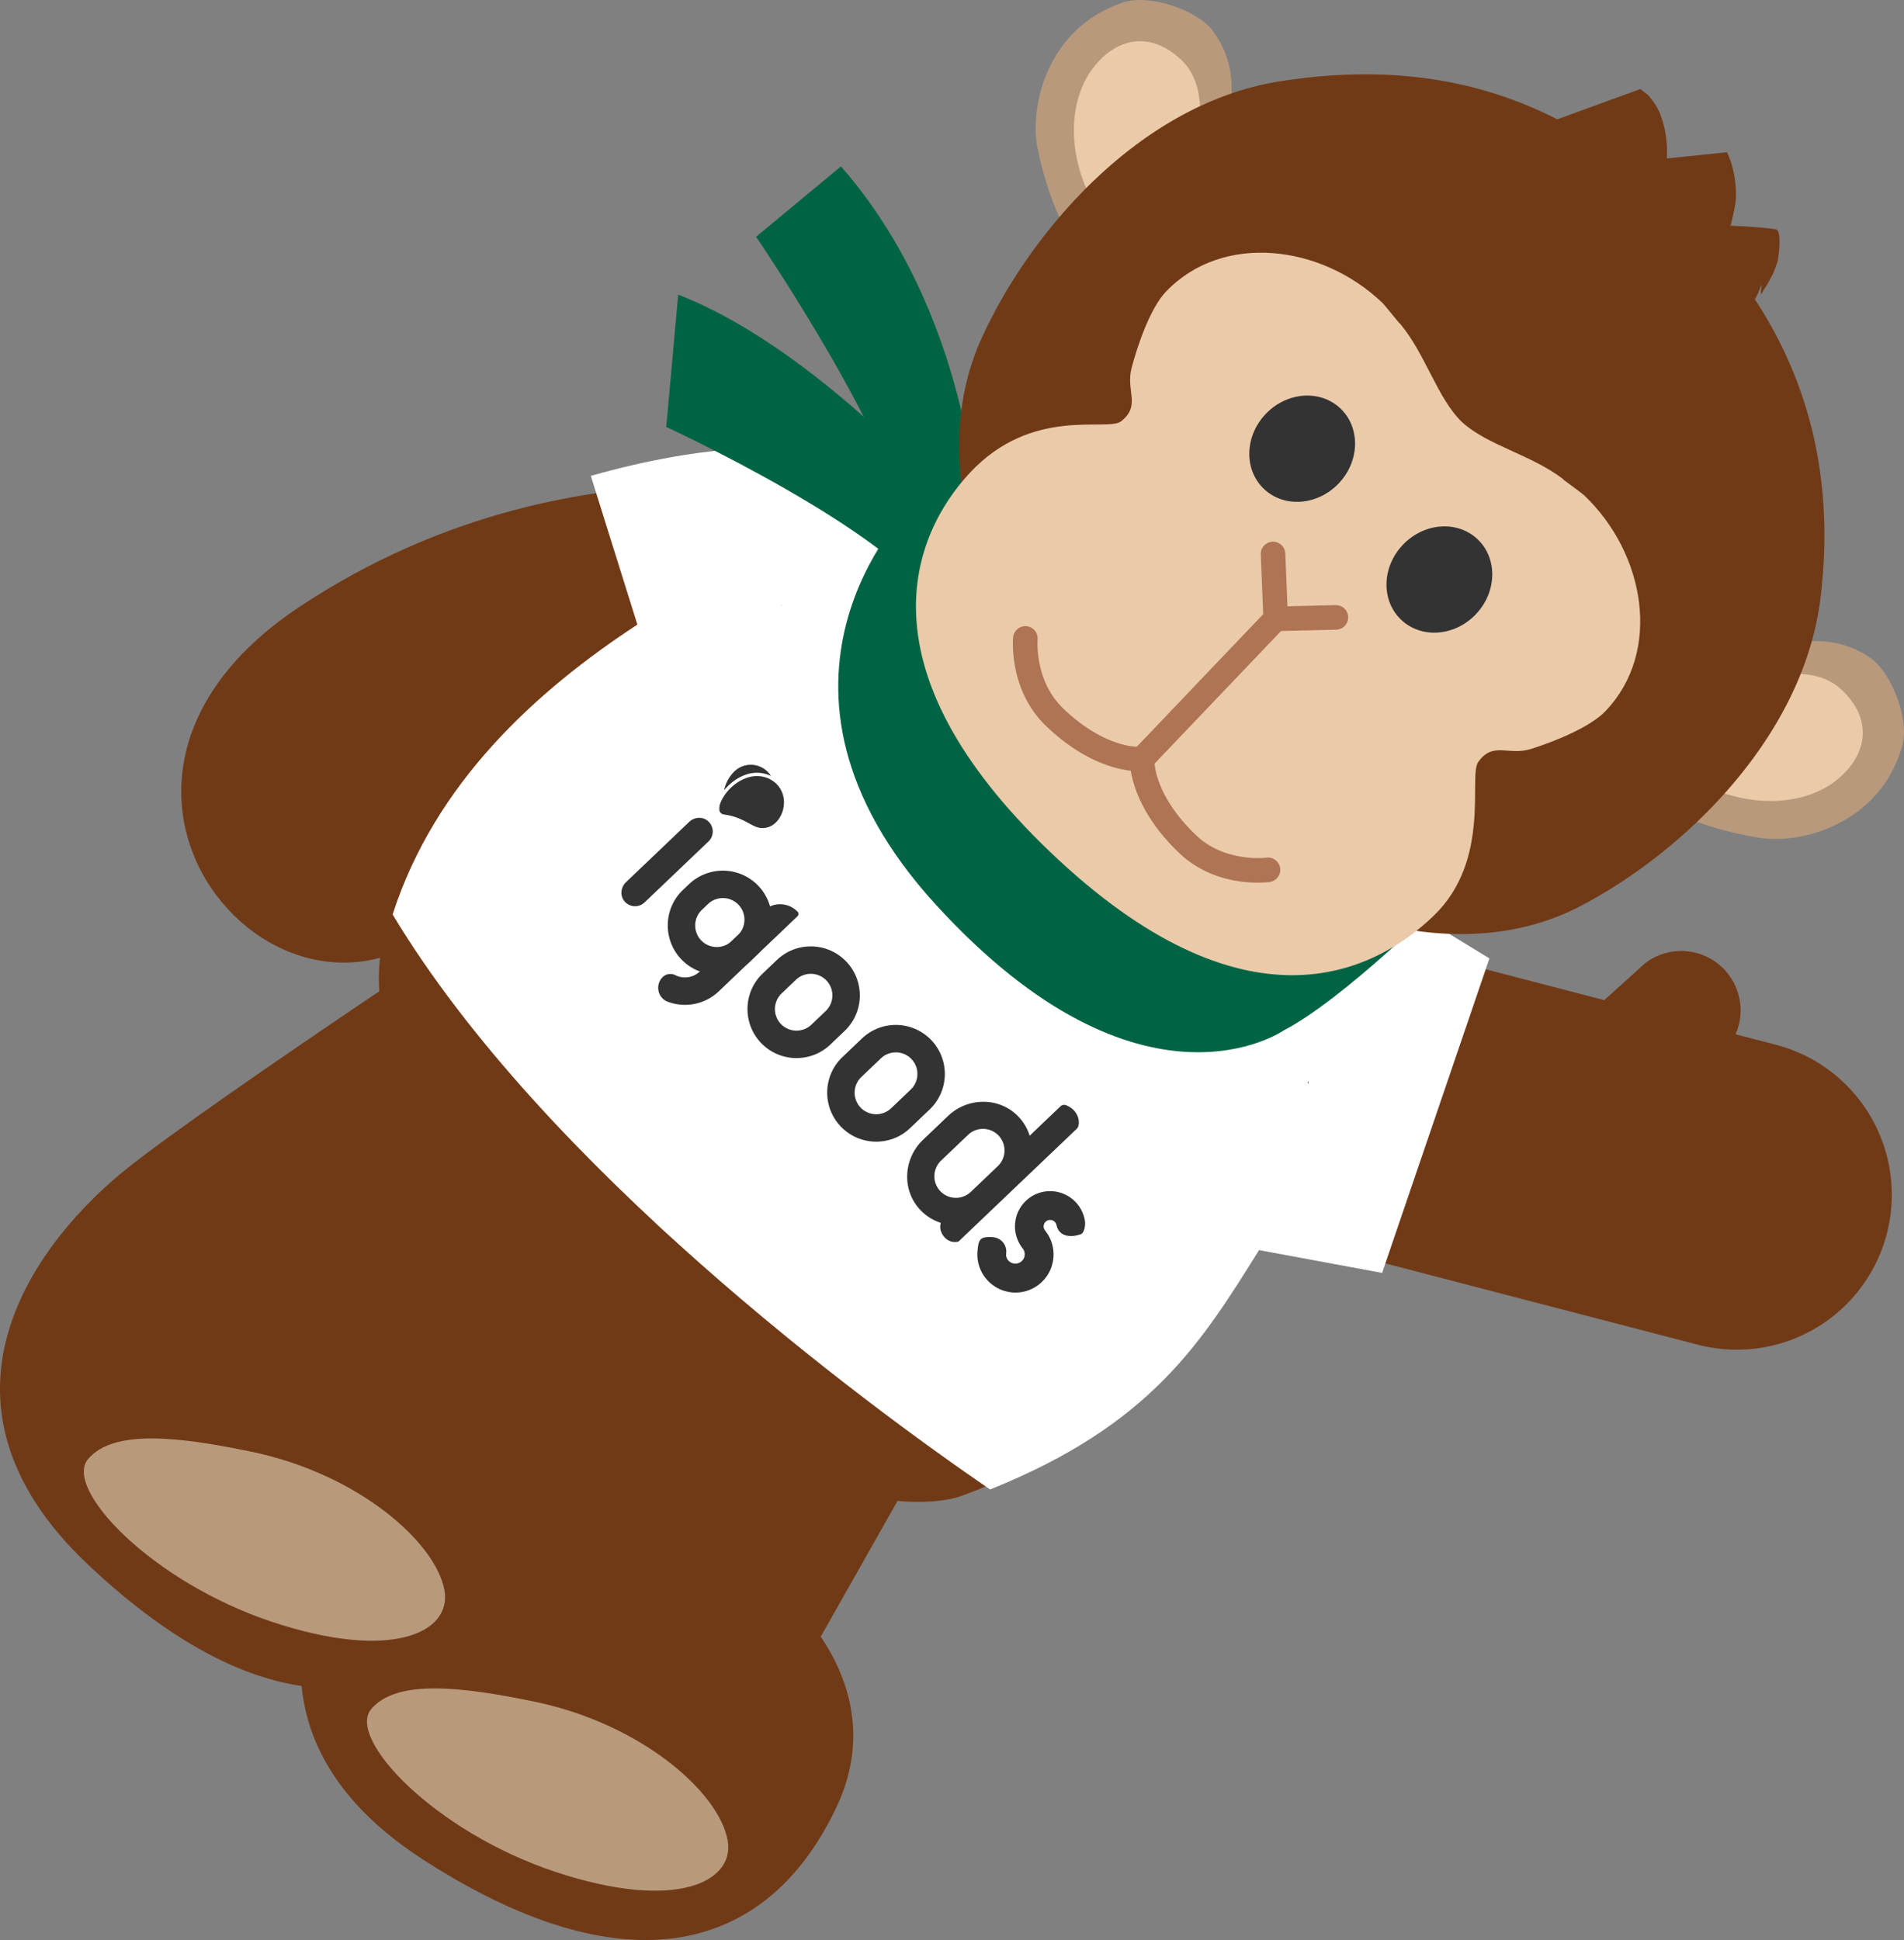 <svg xmlns="http://www.w3.org/2000/svg" width="97.854" height="99.694" viewBox="0 0 97.854 99.694"><rect x="0" y="0" width="97.854" height="99.694" fill="#808080" stroke="none"/><path d="M64.325 46.678a7.964 7.964 0 00-9.723 5.682c-1.116 4.256 1.429 8.611 5.682 9.725l26.96 7.014a7.963 7.963 0 104.04-15.406l-26.96-7.015z" fill="#713a17"/><path d="M88.358 54.267a3.052 3.052 0 00-3.813-4.765l-3.252 2.94M33.474 78.596c4.513.175 13.068 6.63 9.55 14.193-3.518 7.561-10.811 9.543-21.295 2.762-10.485-6.78-5.509-16.09-1.698-20.446 3.809-4.356 17.246-17.224 17.246-17.224l13.515 11-9.713 17.174" fill="#713a17"/><path d="M19.161 65.871c4.407.983 11.664 8.87 6.842 15.677-4.819 6.805-12.35 7.445-21.445-1.11-9.093-8.555-2.526-16.819 2.004-20.419 4.531-3.599 20.063-13.841 20.063-13.841l11.317 13.25-11.868 13.904" fill="#713a17"/><path d="M37.395 94.566c-.45-2.476-4.443-5.98-9.907-7.116-3.769-.783-7.106-1.17-8.411.377-1.276 1.513 3.254 6.3 9.45 8.36 6.196 2.06 9.259.531 8.868-1.621zM22.842 81.721c-.45-2.476-4.443-5.98-9.907-7.116-3.769-.783-7.106-1.17-8.411.377-1.276 1.513 3.254 6.3 9.45 8.36 6.196 2.06 9.259.531 8.868-1.621z" fill="#b8997c"/><path d="M45.576 41.444s-15.942.268-20.927 3.842C16.471 57.145.603 41.014 15.371 31.198c14.77-9.819 30.051-5.173 30.051-5.173l.154 15.419z" fill="#713a17"/><path d="M42.006 29.913l24.935 23.78s-2.265 17.688-17.537 23.184c-2.425.872-11.033.421-19.647-9.158-9.976-8.15-10.834-16.727-10.078-19.19 4.766-15.515 22.326-18.617 22.326-18.617z" fill="#713a17"/><path d="M34.181 40.157c-5.928 6.216-5.695 16.061.522 21.99 6.216 5.928 16.061 5.695 21.989-.522 5.928-6.216 5.695-16.061-.521-21.989-6.216-5.928-16.062-5.695-21.99.521z" fill="#eacaa9"/><path d="M34.969 60.449c-.032.044-.278-.136.024.217.958 1.118 2.019 1.693 3.218 2.49l.048.126c.985.558 2.102.949 3.251 1.257 2.103.638 4.349.722 6.5.373-.05.04-.072.073.146.049.904-.138 2.121-.522 3.303-1.082l.524-.242c.142-.049.191-.039.221-.033.529-.272.954-.594 1.371-.848 5.483-3.421 8.432-11.158 5.455-18.08-.545-1.47-1.419-2.811-2.401-3.971-1.482-1.714-3.947-3.348-6.045-4.021.513-.392-4.855-1.578-3.781-1.607-1.538-.156-3.839.11-3.964.093-.355-.111-1.747-.583-5.657 1.246-1.542.738-3.351 2.606-3.794 2.987-.732.599 1.449-1.641.722-1.052 4.658-4.35 11.737-5.565 17.532-3.216 5.844 2.251 10.145 7.997 10.62 14.374.085 1.062.169 3.776-1.003 7.045-1.155 3.235-3.806 6.887-7.675 8.988-3.821 2.164-8.549 2.574-12.242 1.576-3.748-.938-6.369-3-7.67-4.297l-.463-.493c-2.931-2.889-4.609-7.852-4.4-11.273.046-1.569.379-3.133.856-4.618a18.22 18.22 0 00-.27 1.958c.244-1.556.739-3.066 1.04-3.593 1.572-2.953.809-1.181.519.04-.249.861.286-.214-.077 1.122.309-.94.522-1.397.971-2.284.025-.113-1.258 2.79-.854 2.203.274-.912.77-1.864 1.269-2.712-.154.313-1.425 3.094-1.184 3.02.107-.515.908-2.606 1.164-2.684.043-.019-.443.828-.606 1.291 1.332-2.711 2.62-3.787 1.167-1.525.464-.806 1.232-1.882 1.918-2.598l-.003.007c-.307.386-.873 1.021-1.12 1.401.315-.46.714-.859 1.066-1.293l-.146.262c-.251.333-.534.641-.787.992.21-.302.472-.566.705-.852-.144.241-.317.509-.509.797-.701 1.109-1.198 2.24-1.467 2.877-2.368 5.111-1.315 11.534 2.509 15.585z" fill="#b8997c"/><path d="M30.364 24.454c12.215-3.451 16.41.394 16.41.394l.024.483c.171-.056.263-.084.263-.084s25.017 21.209 25.011 21.27l4.475 2.735-5.515 16.161-6.323-1.172c-2.967 4.739-5.535 8.972-13.824 12.301-6.516-4.458-22.934-16.614-30.706-29.549 2.175-6.75 7.344-11.467 12.578-14.897l-2.393-7.643z" fill="#fff"/><path fill="#333" d="M34.017 22.704l.013-.002-.029.006.016-.004zm33.191 32.857c.036.035.033.086.033.135-.033-.042-.045-.084-.033-.135zm.034.136l-.001.001v-.002l.001.001zM40.18 31.091l-.051.048c.03-.039.032-.053.051-.048zm-.052.049l.001-.001-.001.001zm-7.788.69l.032-.014-.032.014z"/><path d="M50.458 25.596l-.136.144.136-.144z" fill="#006444"/><path d="M89.024 64.902s1.494-3.995 1.382-7.287" fill="#713a17"/><path d="M50.223 26.421s-.363-10.294-7.003-17.87l-4.362 3.617s7.8 11.433 7.753 15.634l3.612-1.381z" fill="#006444"/><path d="M50.257 27.377s-7.674-9.245-15.403-12.235l-.612 6.799s11.584 5.33 13.985 9.314l2.03-3.878z" fill="#006444"/><path d="M46.693 26.137s-9.01 8.982 1.428 20.381c10.556 11.528 17.852 6.435 17.852 6.435 3.038-1.575 8.024-6.537 8.024-6.537" fill="#006444"/><path d="M57.687.133c1.397-.475 3.836.401 4.608 1.408 1.753 2.285.674 4.821.674 4.821l-7.691 6.326s-1.233-1.636-1.944-5.019c-.443-2.107.42-6.199 4.353-7.536z" fill="#b8997c"/><path d="M61.555 7.734c.01-.85.606-3.273-.833-4.645-1.701-1.622-3.533-1.061-4.668.575-1.221 1.76-1.293 4.88.749 7.761l4.751-3.691z" fill="#eacaa9"/><path d="M97.76 38.35c.408-1.418-.582-3.812-1.625-4.536-2.365-1.643-4.848-.444-4.848-.444l-5.954 7.982s1.693 1.154 5.105 1.704c2.125.342 6.172-.713 7.321-4.705z" fill="#b8997c"/><path d="M89.984 34.847c.849-.05 3.241-.76 4.679.612 1.701 1.622 1.227 3.479-.353 4.69-1.7 1.303-4.813 1.523-7.787-.381l3.461-4.921z" fill="#eacaa9"/><path d="M50.476 17.318c-2.849 6.213.347 12.58.347 12.58L68.378 46.64s6.721 3.091 12.792-.049c5.322-2.753 11.525-8.696 12.395-15.878.762-6.288-.733-11.308-3.376-15.334.113-.171.234-.454.335-.771l-.033.54c.226-.348.446-.709.624-1.071.093-.201.169-.429.252-.673l.071-.548s.093-.875-.112-1.048c-.07-.059-1.509-.185-2.387-.205.113-.416.201-.831.262-1.231 0 0 .147-1.319-.445-2.548l-3.088.32c.03-.684-.018-1.412-.341-2.273a2.828 2.828 0 00-.347-.635l-.265-.339-.41-.322s-2.533.923-4.27 1.559c-3.839-1.967-8.466-2.876-14.286-1.948-7.148 1.138-12.775 7.687-15.273 13.134z" fill="#713a17"/><path d="M57.614 21.653c1.039-.811.238-1.566.54-2.73.307-1.182.962-3.089 1.769-3.935 2.901-3.042 7.97-2.432 11.115.567.144.138.753.914.885 1.059l.008-.009c1.328 1.567 1.925 3.838 3.19 5.069 1.289 1.205 3.586 1.694 5.214 2.946l-.009.009c.152.125.955.695 1.1.834 3.144 2.998 3.994 8.033 1.092 11.075-.807.846-2.681 1.59-3.847 1.953-1.148.357-1.941-.408-2.701.669-.511.725.685 5.03-2.278 7.891-3.125 3.017-9.756 6.232-19.685-3.237-9.929-9.469-7.129-16.329-4.167-19.511 3.214-3.451 7.074-2.104 7.774-2.649z" fill="#eacaa9"/><ellipse cx="66.925" cy="23.058" rx="2.853" ry="2.589" transform="rotate(-46.358 66.925 23.059)" fill="#333"/><ellipse cx="73.974" cy="29.781" rx="2.853" ry="2.589" transform="rotate(-46.358 73.974 29.78)" fill="#333"/><path d="M65.127 32.258a.622.622 0 00.45.174l3.096-.074a.63.63 0 10-.031-1.261l-2.476.06-.11-2.739a.631.631 0 00-1.26.05l.135 3.358c.007.17.081.322.195.431z" fill="#af7454"/><path d="M58.223 39.497a.63.63 0 00.891-.021l6.904-7.239a.63.63 0 00-.912-.87l-6.904 7.239a.63.63 0 00.021.891z" fill="#af7454"/><path d="M60.606 43.837c1.937 1.847 4.54 1.502 4.649 1.487a.63.63 0 00-.175-1.249c-.021.002-2.118.267-3.604-1.15-2.196-2.094-2.152-3.819-2.149-3.892a.637.637 0 00-.597-.659.627.627 0 00-.662.586c-.006.094-.117 2.345 2.537 4.877z" fill="#af7454"/><path d="M53.776 37.323c2.655 2.532 4.898 2.314 4.992 2.303a.628.628 0 00.556-.696.628.628 0 00-.696-.556c-.065.005-1.786.131-3.982-1.963-1.486-1.417-1.322-3.526-1.32-3.546a.63.63 0 00-1.256-.116c-.01.11-.231 2.727 1.706 4.574z" fill="#af7454"/><path d="M53.417 65.992a1.962 1.962 0 01-2.645-.176c-.037-.038-.073-.081-.11-.124a1.957 1.957 0 01-.417-1.468c.029-.253.039-.492.251-.6.127-.065.42-.062.573-.043a.74.74 0 01.643.824.462.462 0 00.102.36.482.482 0 00.754-.6l-.002-.002-.043-.057a1.815 1.815 0 01.314-2.496 1.812 1.812 0 012.923 1.131c.031.201-.022.613-.213.683-.53.194-1.113.12-1.247-.455a.39.39 0 00-.069-.154.337.337 0 00-.469-.051.332.332 0 00-.053.467l.006.006c.012.017.028.034.038.053.634.84.487 2.038-.338 2.702zM47.863 53.45a2.523 2.523 0 00-3.562-.086l-1.009.962c-1.005.958-1.042 2.557-.083 3.562s2.557 1.044 3.562.086l1.009-.962a2.522 2.522 0 00.083-3.562zm-2.066 3.503c-.441.421-1.145.406-1.568-.037s-.404-1.147.037-1.568l1.009-.962c.441-.421 1.145-.406 1.568.037s.404 1.147-.037 1.568l-1.009.962zm-2.303-7.539a2.523 2.523 0 00-3.562-.086l-.737.703c-1.005.958-1.042 2.557-.083 3.562s2.557 1.044 3.562.086l.737-.703a2.522 2.522 0 00.083-3.562zM41.7 52.657a1.11 1.11 0 01-1.568-.037 1.112 1.112 0 01.037-1.568l.737-.703a1.11 1.11 0 011.568.037 1.112 1.112 0 01-.037 1.568l-.737.703zm-.706-5.804a.162.162 0 01-.005.229l-4.048 3.861a2.518 2.518 0 01-2.625.533.74.74 0 01-.28-.184.774.774 0 01.031-1.09.57.57 0 01.648-.087c.145.072.302.109.461.113.286.007.572-.094.791-.305l3.261-3.11a1.25 1.25 0 011.767.042z" fill="#333"/><path d="M38.974 45.521a2.523 2.523 0 00-3.562-.086l-.314.299c-1.005.958-1.042 2.557-.083 3.562s2.557 1.044 3.562.086l.314-.299a2.522 2.522 0 00.083-3.562zm-1.371 2.84c-.441.421-1.145.406-1.568-.037s-.404-1.147.037-1.568l.314-.299c.441-.421 1.145-.406 1.568.037s.404 1.147-.037 1.568l-.314.299zm-4.479-1.986a.706.706 0 01-1.039-.071c-.233-.291-.178-.719.092-.975l3.242-3.092c.245-.234.628-.285.906-.09a.707.707 0 01.088 1.093l-3.288 3.136zm22.22 11.627c.188-.18.175-.909-.549-1.205a.278.278 0 00-.295.058l-1.582 1.508a2.484 2.484 0 00-.59-.994c-.971-1.004-2.591-.988-3.602-.024l-1.289 1.23c-.99.944-1.103 2.519-.194 3.541.311.35.694.592 1.109.724a.706.706 0 00-.03.193c-.012.388.379.912.94.768l2.996-2.857c.042-.04.082-.081.118-.123l.005.006 2.962-2.825zm-5.45 3.247a1.11 1.11 0 01-1.568-.037 1.112 1.112 0 01.037-1.568l1.39-1.326a1.11 1.11 0 011.568.037 1.112 1.112 0 01-.037 1.568l-1.39 1.326zM37.217 40.606a1.874 1.874 0 01.521-.959 1.216 1.216 0 011.885.229 1.678 1.678 0 00-1.281-.071c-.445.148-.843.459-1.124.802z" fill="#333"/><path d="M39.448 42.517c-.382.104-.629-.028-.97-.213-.299-.164-.674-.365-1.252-.445-.158-.023-.242-.108-.257-.259a.848.848 0 01.081-.397c.019-.043.039-.088.063-.133.022-.043.049-.088.076-.133.244-.388.672-.79 1.206-.969.487-.164.988-.084 1.353.183.04.029.078.059.113.092a1.29 1.29 0 01.335.48c.147.364.124.804-.062 1.181-.157.314-.407.537-.686.613z" fill="#333"/></svg>